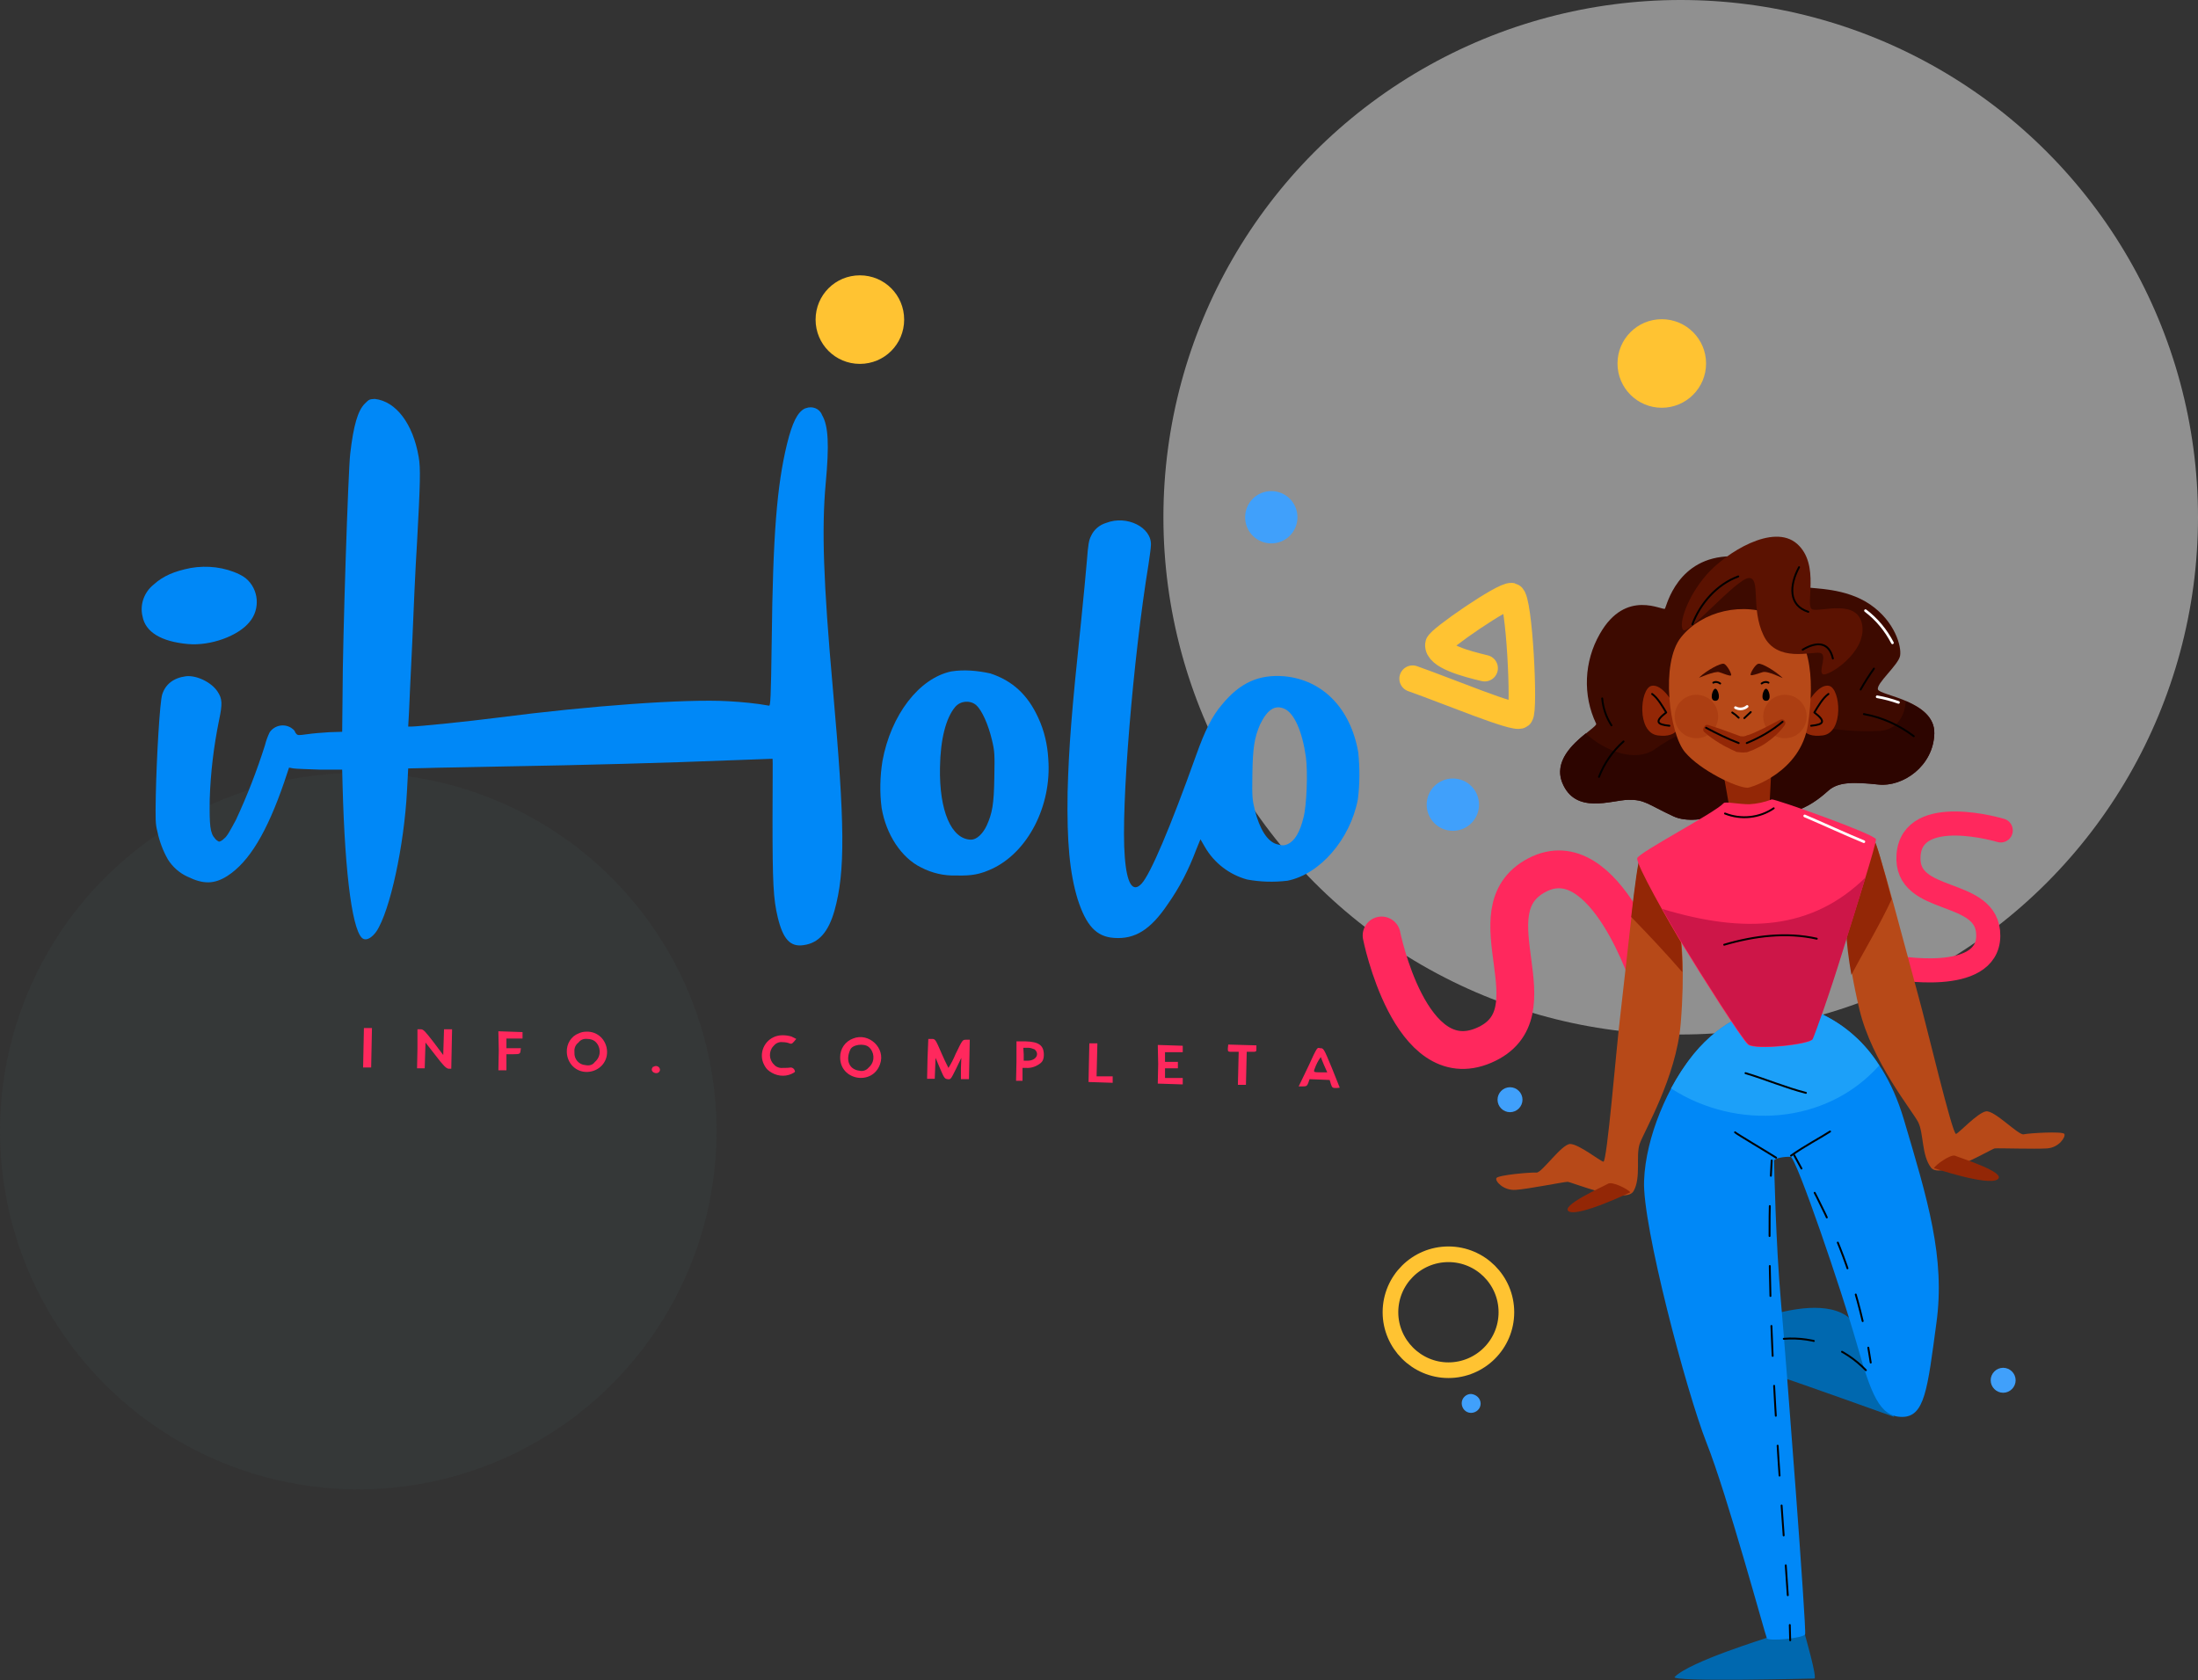 <?xml version="1.0" encoding="utf-8"?>
<!-- Generator: Adobe Illustrator 24.0.1, SVG Export Plug-In . SVG Version: 6.00 Build 0)  -->
<svg version="1.1" id="Camada_1" xmlns="http://www.w3.org/2000/svg" xmlns:xlink="http://www.w3.org/1999/xlink" x="0px" y="0px"
	 viewBox="0 0 546 417.4" style="enable-background:new 0 0 546 417.4;" xml:space="preserve">
<rect x="0" y="0" width="546" height="417.4" fill="#333333" stroke="none"/>
<style type="text/css">
	.st0{opacity:0.5;fill:#EFEFEF;enable-background:new    ;}
	.st1{opacity:0.12;fill:#495D60;enable-background:new    ;}
	.st2{fill:none;stroke:#FFC332;stroke-width:6.578;stroke-linecap:round;stroke-linejoin:round;}
	.st3{fill:#40A0FB;}
	.st4{fill:#FFC332;}
	.st5{fill:none;stroke:#FFC332;stroke-width:3.886;stroke-miterlimit:10;}
	.st6{fill:none;stroke:#FF285D;stroke-width:9.397;stroke-linecap:round;stroke-linejoin:round;}
	.st7{fill:none;stroke:#FF285D;stroke-width:5.988;stroke-linecap:round;stroke-linejoin:round;}
	.st8{fill:#3D0A00;}
	.st9{fill:#2D0500;}
	.st10{fill:#0068AF;}
	.st11{fill:#0088F7;}
	.st12{fill:#1CA0F9;}
	.st13{fill:none;stroke:#000000;stroke-width:0.47;stroke-linecap:round;stroke-linejoin:round;}
	.st14{fill:#B74918;}
	.st15{fill:#932706;}
	.st16{opacity:0.3;fill:#932706;enable-background:new    ;}
	.st17{fill:#5B1201;}
	.st18{fill:#FF285D;}
	.st19{fill:#CD1648;}
	.st20{fill:none;stroke:#FFFFFF;stroke-width:0.658;stroke-linecap:round;stroke-linejoin:round;}
	.st21{fill:none;stroke:#000000;stroke-width:0.47;stroke-linecap:round;stroke-linejoin:round;stroke-dasharray:7.518;}
	.st22{fill:none;stroke:#000000;stroke-width:0.47;stroke-linecap:round;stroke-linejoin:round;stroke-dasharray:7.447,7.447;}
	.st23{fill:none;stroke:#000000;stroke-width:0.47;stroke-linecap:round;stroke-linejoin:round;stroke-dasharray:6.825,6.825;}
</style>
<title>soluctions-ilustration-1</title>
<circle class="st0" cx="417.5" cy="128.5" r="128.5"/>
<circle class="st1" cx="89" cy="281" r="89"/>
<path class="st2" d="M350.9,168.6c8.8,3.1,25.5,10.1,26.7,9.1s-0.2-29.1-2.1-29.6c-1.9-0.4-18.1,10.8-18.2,12
	c-0.3,2.9,6.9,4.8,11.5,5.9"/>
<path class="st3" d="M378.2,273.2c0,1.7-1.4,3.1-3.1,3.1s-3.1-1.4-3.1-3.1c0-1.7,1.4-3.1,3.1-3.1
	C376.8,270.1,378.2,271.5,378.2,273.2C378.2,273.2,378.2,273.2,378.2,273.2z"/>
<path class="st3" d="M367.8,348.7c0,1.3-1.1,2.3-2.4,2.3s-2.3-1.1-2.3-2.4c0-1.3,1.1-2.3,2.3-2.3
	C366.7,346.4,367.8,347.4,367.8,348.7C367.8,348.7,367.8,348.7,367.8,348.7z"/>
<path class="st3" d="M500.7,342.9c0,1.7-1.4,3.1-3.1,3.1s-3.1-1.4-3.1-3.1c0-1.7,1.4-3.1,3.1-3.1
	C499.3,339.8,500.7,341.2,500.7,342.9z"/>
<path class="st3" d="M367.4,199.9c0,3.6-2.9,6.5-6.5,6.5s-6.5-2.9-6.5-6.5c0-3.6,2.9-6.5,6.5-6.5
	C364.5,193.4,367.4,196.3,367.4,199.9C367.4,199.9,367.4,199.9,367.4,199.9z"/>
<path class="st3" d="M322.3,128.5c0,3.6-2.9,6.5-6.5,6.5c-3.6,0-6.5-2.9-6.5-6.5c0-3.6,2.9-6.5,6.5-6.5
	C319.4,122,322.3,124.9,322.3,128.5C322.3,128.5,322.3,128.5,322.3,128.5z"/>
<circle class="st4" cx="412.8" cy="90.3" r="11"/>
<path class="st5" d="M374.2,326c0,8-6.5,14.4-14.4,14.4s-14.4-6.5-14.4-14.4c0-8,6.5-14.4,14.4-14.4
	C367.7,311.6,374.2,318,374.2,326C374.2,326,374.2,326,374.2,326z"/>
<path class="st4" d="M224.6,79.4c0,6.1-4.9,11-11,11c-6.1,0-11-4.9-11-11c0-6.1,4.9-11,11-11C219.7,68.4,224.6,73.3,224.6,79.4
	C224.6,79.4,224.6,79.4,224.6,79.4z"/>
<path class="st6" d="M343.2,232.4c0,0,7,35.2,25.4,27.3s-3.8-33.4,13.2-42.3s28.2,26.8,28.2,26.8"/>
<path class="st7" d="M497,206.3c0,0-21.9-6.6-22.9,6.1c-1,12.7,19.9,7.9,19.8,20.1c-0.1,12.2-23.5,7.8-23.5,7.8"/>
<path class="st8" d="M434.1,199.9c0,0-11.9,5.9-18.4,2.9s-7.1-4.2-11.3-4.1c-4.2,0.1-13.1,3.7-16.3-4.2s8.8-13.6,8.4-14.7
	c-3.4-7.1-3-15.5,0.9-22.3c6.5-11.5,15.8-5.6,16.2-6.3s3.1-12.9,16.4-13c13.3-0.1,17.3,7.3,18.9,7.7c1.6,0.4,9.6,0.1,15.7,4.3
	s7.8,10.4,7.4,12.7s-6,6.9-5.5,8.4c0.5,1.5,14.2,2.8,14,10.9c-0.2,8.1-7.8,13.3-13.9,12.7c-6.1-0.7-9.9-0.7-12.4,1.5
	C451.6,198.7,443.8,205.7,434.1,199.9z"/>
<path class="st9" d="M473.4,174.2c-0.3,4.4-2.8,7.5-7.2,7.4c-18.8,0.9-35.7-9.4-55.4,4.7c-4.4,2.9-11.7,0.7-16.9-4.1
	c-3.2,2.6-8,6.9-5.8,12.3c3.3,7.9,12.1,4.3,16.3,4.2c4.2-0.1,4.9,1.1,11.3,4.1s18.4-2.9,18.4-2.9c9.7,5.8,17.5-1.2,20.1-3.5
	c2.5-2.2,6.3-2.1,12.4-1.5c6.1,0.7,13.7-4.6,13.9-12.7C480.6,178.1,477,175.7,473.4,174.2z"/>
<path class="st10" d="M470.5,352c0,0-24.5-8.8-28.1-9.9c-3.6-1.1-3.9-15.3-1.3-15.8c2.7-0.6,13.3-3.5,18.6,1.4
	C465,332.5,470.5,352,470.5,352z"/>
<path class="st10" d="M416,416.6c-1.3,1.3,33.9,0.4,34.7,0.4c0.8,0-2.4-11.1-2.4-11.1l-9.5,1C438.8,407,419.9,412.7,416,416.6z"/>
<path class="st11" d="M439.7,250.7c3.9,0,10.8,0,13,1.3c2.2,1.3,14.3,6.2,20.2,26c5.9,19.9,10.4,34.4,8.1,50.8
	c-2.2,16.4-2.9,23.2-8.5,23.2c-5.6,0-7.7-5.6-11.3-18.3c-3.6-12.7-15-46.2-16.4-46.3c-1.4-0.1-4.1,0.3-4.1,1c0,0.7,0.4,20.4,1.7,35
	c1.3,14.6,6.4,81.6,6,82.6c-0.4,1-9.1,1.8-9.5,1c-0.4-0.8-9.9-35.8-15-48.6c-5-12.7-16-54.2-15.5-65.1c0.4-10.9,6-23.7,12.3-31.4
	C427.9,253.1,436,250.7,439.7,250.7z"/>
<path class="st12" d="M466.8,264.7c-3.4-5.5-8.3-9.9-14.1-12.7c-2.2-1.3-9.1-1.3-13-1.3c-3.6,0-11.8,2.4-19,11.2
	c-2.1,2.6-4,5.5-5.6,8.5C431.4,280.9,453.7,279.4,466.8,264.7z"/>
<path class="st13" d="M431,281.3c0.4,0.4,8,4.9,10.2,6.3"/>
<path class="st13" d="M444.9,287.1c3.7-2.6,6.9-4.2,9.7-6"/>
<path class="st13" d="M433.6,266.6c5,1.5,9.9,3.6,15,4.9"/>
<path class="st14" d="M465.4,208.5c1,0.3,9.1,31.6,11.1,38.8c2,7.1,8.5,34.7,9.4,34.4c0.8-0.3,5.3-5.2,7.4-5.6
	c2.1-0.4,8.1,6,9.4,5.7c1.3-0.3,9.7-0.8,10.1-0.1c0.4,0.7-1.3,3.4-4.3,3.6s-12.2-0.1-13,0c-0.8,0.1-13.4,7.8-15.8,4.8
	c-2.4-3.1-1.8-8.5-3.2-11.3c-1.4-2.8-11.5-15-14.6-28c-3.1-13-3.2-20.6-3.2-20.6L465.4,208.5z"/>
<path class="st15" d="M480.4,290.2c0,0,13.4,4.5,15.8,2.8c2.5-1.7-9.5-5.4-10.6-5.9C484.5,286.8,481,289.2,480.4,290.2z"/>
<path class="st14" d="M407.5,213.1c-0.9,0.4-4.2,32.7-5.1,40c-0.9,7.4-3.2,35.6-4.1,35.5c-0.9-0.2-6-4.3-8.2-4.4
	c-2.1-0.1-7.1,7.2-8.4,7.1c-1.3-0.1-9.7,0.6-10,1.4c-0.3,0.8,1.8,3.1,4.8,2.9c3.1-0.2,12-2,12.9-2c0.9,0,14.5,5.7,16.4,2.3
	c1.9-3.4,0.5-8.7,1.5-11.7c1-3,9.1-16.5,10.2-29.9c1.1-13.3,0.1-20.8,0.1-20.8L407.5,213.1z"/>
<path class="st15" d="M465.4,208.5l-6.9,21.7c0.2,4,0.7,8,1.4,12c3.3-6.3,7-12.3,10-18.8C467.8,215.4,465.9,208.6,465.4,208.5z"/>
<path class="st15" d="M417.5,233.5l-10.1-20.4c-0.4,0.2-1.3,6.8-2.2,14.7c4.4,4.5,8.6,9,12.7,13.7
	C417.9,238.8,417.8,236.1,417.5,233.5z"/>
<path class="st15" d="M405,296.2c0,0-12.5,6-15.2,4.8c-2.7-1.3,8.6-6.3,9.6-6.9C400.4,293.4,404.2,295.3,405,296.2z"/>
<path class="st15" d="M415.9,175.2c0,0-2.9-5.5-5.7-4.8c-2.8,0.7-3.7,11.6,1.6,12.3C417,183.4,418.6,180.1,415.9,175.2z"/>
<path class="st13" d="M410.4,172.4c1.4,1,2.6,3.1,3.5,4.6c-2.9,2.2-2.4,3,0.8,3.3"/>
<path class="st15" d="M448.7,175.2c0,0,2.9-5.5,5.7-4.8c2.8,0.7,3.7,11.6-1.6,12.3C447.5,183.4,446,180.1,448.7,175.2z"/>
<path class="st13" d="M454.2,172.4c-1.4,1-2.6,3.1-3.5,4.6c2.9,2.2,2.4,3-0.8,3.3"/>
<path class="st15" d="M428.2,192.8c0.1,0.3,1.6,9,1.6,9l9.7-0.5l0.5-9.9L428.2,192.8z"/>
<path class="st14" d="M434.1,195.7c0.8,0,13.2-3.8,15-15.7c1.8-11.9,0.7-23.1-7.7-26.9c-8.4-3.8-18.6-1.3-23.8,5.2
	c-5.2,6.4-2.9,24.1,1,28.6C422.4,191.4,431.4,195.7,434.1,195.7z"/>
<path class="st15" d="M424.3,180.1c1.4,0.4,2.8,0.9,4.2,1.4l4.1,1.5l-0.2-0.1c0.3,0,0.6,0.1,0.9,0c0.1,0,0.1,0,0.1,0
	c0,0,0.2-0.1,0.3-0.1c0.2-0.1,0.4-0.2,0.6-0.2c0.9-0.3,1.8-0.7,2.6-1.1c1.8-0.8,3.5-1.8,5.3-2.7l0,0c0.4-0.2,1-0.1,1.2,0.4
	c0.2,0.3,0.1,0.7-0.1,1c-1.3,1.8-3,3.3-4.8,4.5c-0.9,0.6-1.9,1.1-3,1.6c-0.3,0.1-0.5,0.2-0.8,0.3c-0.2,0.1-0.2,0.1-0.5,0.2
	c-0.2,0.1-0.4,0.1-0.6,0.1c-0.7,0.1-1.5,0-2.2-0.1l0,0c-0.1,0-0.2,0-0.2-0.1c-0.7-0.3-1.4-0.6-2.1-1c-0.7-0.3-1.3-0.7-2-1.1
	c-1.3-0.8-2.6-1.7-3.7-2.7c-0.4-0.3-0.4-0.9-0.1-1.3C423.6,180.1,423.9,180,424.3,180.1L424.3,180.1z"/>
<path class="st16" d="M426.8,178c0,3-2.4,5.4-5.4,5.4c-3,0-5.4-2.4-5.4-5.4c0-3,2.4-5.4,5.4-5.4C424.4,172.6,426.8,175,426.8,178
	L426.8,178z"/>
<path class="st16" d="M448.8,178c0,3-2.4,5.4-5.4,5.4c-3,0-5.4-2.4-5.4-5.4c0-3,2.4-5.4,5.4-5.4C446.4,172.6,448.8,175,448.8,178
	C448.8,178,448.8,178,448.8,178z"/>
<path class="st8" d="M422.1,168.3c-0.3,0.3,3.8-1.7,5-1.3s2.6,1,2.9,0.8c0.3-0.2-1-2.7-1.8-2.9S424,166.5,422.1,168.3z"/>
<path d="M426.1,171.1c0.7,0,1.6,3,0,3S425.4,171.1,426.1,171.1z"/>
<path class="st13" d="M430.3,177c0.6,0.4,1.1,0.8,1.6,1.3"/>
<path class="st13" d="M433.3,178.4c0.5-0.5,1.1-1,1.6-1.5"/>
<path class="st13" d="M423.8,180.8c2.6,1.4,5.3,2.7,8.1,3.8"/>
<path class="st13" d="M433.9,184.6c3.2-1.3,6.3-3.1,8.9-5.3"/>
<path class="st13" d="M425.6,169.6c0.5-0.3,1.2-0.2,1.7,0.2"/>
<path class="st8" d="M442.8,168.4c0.3,0.3-3.7-1.9-5-1.4c-1.3,0.4-2.6,0.9-2.9,0.7c-0.3-0.2,1.1-2.7,1.9-2.8
	C437.6,164.7,440.9,166.6,442.8,168.4z"/>
<path d="M438.7,171.1c-0.7,0-1.6,3,0,3S439.4,171.1,438.7,171.1z"/>
<path class="st13" d="M439.3,169.6c-0.5-0.3-1.2-0.2-1.7,0.2"/>
<path class="st17" d="M418.1,156.5c-1.2-1.4,1-8.2,5.8-13.7c4.8-5.5,16.6-12.9,22.5-7.7c5.9,5.2,1.8,15.6,3.8,16.3
	c2.1,0.7,11.4-2.8,12.4,4c1,6.8-8.6,12.8-9.8,12.1c-1.2-0.7,1.3-4.9-0.7-5.3c-2-0.4-10.7,2.5-14-4.3c-3.3-6.8-0.6-14.4-3.7-14.3
	C431.3,143.8,419.3,157.9,418.1,156.5z"/>
<path class="st18" d="M428.2,199.5c0.4-0.4,3.8,0.3,6.3,0.3c1.9-0.1,3.8-0.5,5.6-1.2c0.8-0.2,25.8,8.7,25.9,9.9
	c0.1,1.2-5,17.2-8.4,28c-3.4,10.8-6.9,20.4-7.4,21.7c-0.6,1.3-14.3,2.8-16,1.3s-11.8-17.5-15.7-23.9c-3.9-6.4-12.2-21-11.8-22.4
	C407.2,211.7,425.9,202,428.2,199.5z"/>
<path class="st19" d="M412.9,225.8c2,3.6,4.2,7.3,5.7,9.7c3.9,6.4,14,22.4,15.7,23.9s15.4,0,16-1.3c0.6-1.3,4.1-10.9,7.4-21.7
	c1.8-5.7,4-12.7,5.7-18.4C450,231.1,433.4,232,412.9,225.8z"/>
<path class="st13" d="M428.5,202.1c4,1.6,8.6,1.1,12.1-1.3"/>
<path class="st13" d="M428.3,234.7c7.5-2.2,15.5-3.2,23-1.5"/>
<path class="st13" d="M420.4,155.1c1.9-5.1,6-9.9,11.4-11.9"/>
<path class="st13" d="M449.2,152c-5-1.6-4.7-6.6-2.3-11.1"/>
<path class="st13" d="M447.8,161.4c3.7-2.2,6.6-1.8,7.5,2.2"/>
<path class="st13" d="M397.2,193c1.3-3.4,3.4-6.4,6.1-8.8"/>
<path class="st13" d="M463,177.4c4.5,0.8,8.7,2.7,12.4,5.5"/>
<path class="st13" d="M400.3,180.2c-1.3-2-2.1-4.3-2.3-6.7"/>
<path class="st13" d="M462.2,171.3c1-1.8,2.1-3.5,3.3-5.2"/>
<path class="st20" d="M431.1,175.8c0.9,0.5,2.1,0.4,2.9-0.3"/>
<path class="st20" d="M463.4,151.7c2.8,2.1,5.1,4.9,6.7,8"/>
<path class="st20" d="M466.3,173.1c1.8,0.3,3.6,0.8,5.3,1.4"/>
<path class="st20" d="M448.3,202.7c4.7,2,10.3,4.6,14.7,6.4"/>
<path class="st21" d="M443.1,332.6c7.6-0.6,15.1,2.3,20.4,7.8"/>
<path class="st13" d="M444.7,407.5c0-1.1-0.1-2.3-0.1-3.8"/>
<path class="st22" d="M444.1,396.3c-1.5-23.4-5.3-67.5-4.4-100.4"/>
<path class="st13" d="M439.9,292.1c0.1-1.3,0.1-2.5,0.2-3.8"/>
<path class="st13" d="M464.7,338.5c-0.2-1.3-0.4-2.5-0.6-3.7"/>
<path class="st23" d="M462.7,328.2c-3.1-13.3-7.5-23.7-13.5-34.9"/>
<path class="st13" d="M447.5,290.3c-0.6-1.1-1.2-2.2-1.8-3.3"/>
<g>
	<path class="st18" d="M143.8,256.7c-1.9,0.7-3.1,2.6-3,4.7c0.1,2.8,2.3,5,5.1,4.9s5-2.3,4.9-5.1c-0.1-2.8-2.3-5-5.1-4.9
		C145.1,256.3,144.4,256.4,143.8,256.7z M147.8,258.7c1.4,1.2,1.6,3.4,0.3,4.8c-0.1,0.1-0.3,0.3-0.4,0.4c-0.5,0.7-1.4,0.9-2.3,0.7
		c-1.6-0.1-2.8-1.5-2.7-3.1c0-0.1,0-0.1,0-0.2c-0.1-0.9,0.3-1.8,1-2.3c0.5-0.7,1.3-1,2.2-0.9C146.6,258.1,147.3,258.3,147.8,258.7
		L147.8,258.7z"/>
	<path class="st18" d="M192.1,257.7c-2.5,1.2-3.6,4.3-2.3,6.8c0.3,0.6,0.7,1.2,1.3,1.6c1.6,1.2,3.7,1.5,5.5,0.7c1-0.5,1-0.5,0.7-1.1
		c-0.2-0.3-0.5-0.5-0.9-0.5c-0.6,0.1-1.3,0.1-1.9,0.1c-0.8,0.1-1.7-0.2-2.2-0.8c-1.3-1.2-1.4-3.3-0.2-4.6c0.1-0.1,0.2-0.2,0.2-0.2
		c0.5-0.6,1.3-0.9,2.1-0.8c0.6,0,1.2,0.1,1.7,0.3c0.4,0.2,0.7,0.1,1.1-0.4l0.6-0.7l-1.2-0.6C195.2,257.1,193.5,257,192.1,257.7z"/>
	<path class="st18" d="M211.9,258c-1.9,0.7-3.2,2.5-3.2,4.6c-0.1,5.8,8,7.2,9.9,1.8C220.1,260.4,215.8,256.4,211.9,258z
		 M215.8,260.1c1.4,1.2,1.6,3.4,0.3,4.8c-0.1,0.1-0.3,0.3-0.4,0.4c-0.5,0.6-1.4,0.9-2.2,0.7c-2.5-0.3-3.5-2.5-2.3-5.2
		C211.7,259.5,214.6,259.1,215.8,260.1z"/>
	<path class="st18" d="M90.3,260.3l-0.1,4.9l1,0l1,0l0.1-4.9l0.1-4.9l-1,0l-1,0L90.3,260.3z"/>
	<path class="st18" d="M103.7,260.5l-0.1,4.9l1,0l0.9,0l0.1-3.2l0.1-3.2l2.5,3.2c1.9,2.5,2.6,3.2,3.2,3.3l0.7,0l0.1-4.9l0.1-4.9
		l-1,0l-1,0l-0.1,3.2l-0.1,3.2l-2.4-3.2c-2.1-2.7-2.5-3.2-3.2-3.2l-0.8,0L103.7,260.5z"/>
	<path class="st18" d="M123.9,261l-0.1,4.9l1,0l1,0l0-2l0-2l1.7,0c1.6,0,1.7-0.1,1.8-0.8l0.1-0.7l-1.8,0l-1.8,0l0-1.2l0-1.2l2,0l2,0
		l0-0.8l0-0.8l-3-0.1l-3-0.1L123.9,261z"/>
	<path class="st18" d="M230.4,263.1l-0.1,4.9l1,0l0.9,0l0.1-2.6l0.1-2.6l1.1,2.6c1,2.3,1.1,2.6,1.9,2.7c0.8,0.1,0.8,0,2.1-2.6
		l1.3-2.7l-0.1,2.6l0,2.7l1,0l1,0l0.1-4.9l0.1-4.9l-0.9,0c-0.9,0-0.9,0-2.6,3.5c-0.5,1.2-1.1,2.4-1.8,3.5c-0.6-1.2-1.2-2.4-1.7-3.6
		c-1.5-3.5-1.6-3.6-2.4-3.6l-0.9,0L230.4,263.1z"/>
	<path class="st18" d="M252.5,263.6l-0.1,4.9l0.8,0l0.8,0l0-1.6l0-1.6l0.9,0c1.3,0.1,2.6-0.4,3.6-1.2c0.6-0.5,0.8-1.2,0.8-2
		c0-2.4-1.2-3.3-4.6-3.4l-2.2,0L252.5,263.6z M257,260.7c1.3,1.1,0.4,2.7-1.5,2.8l-1.2,0l0-1.6l-0.1-1.6l1.2,0
		C256,260.3,256.5,260.5,257,260.7L257,260.7z"/>
	<path class="st18" d="M270.5,263.9l-0.1,4.9l3,0.1l3,0.1l0-0.8l0-0.8l-2,0l-2,0l0.1-4.1l0.1-4.1l-1,0l-1,0L270.5,263.9z"/>
	<path class="st18" d="M287.7,264.3l-0.1,4.9l3.1,0.1l3.1,0.1l0-0.8l0-0.8l-2.2,0l-2.2,0l0-1.2l0-1.2l1.6,0l1.6,0l0-0.8l0-0.8
		l-1.6,0l-1.6,0l0-1.2l0-1.2l2.2,0l2.2,0l0-0.8l0-0.8l-3.1-0.1l-3.1-0.1L287.7,264.3z"/>
	<path class="st18" d="M305,260.5c0,0.8,0,0.8,1.3,0.8l1.4,0l-0.1,4.1l-0.1,4.1l1,0l1,0l0.1-4.1l0.1-4.1l1.2,0c1.2,0,1.2,0,1.2-0.8
		l0-0.8l-3.5-0.1l-3.5-0.1L305,260.5z"/>
	<path class="st18" d="M326.3,262.1c-0.5,1.1-1.5,3.3-2.3,4.9l-1.4,2.9l1,0c0.9,0,1.1-0.1,1.4-0.9l0.3-0.9l2.5,0.1l2.5,0.1l0.3,1
		c0.3,0.9,0.4,1,1.3,1c0.5,0,0.9-0.1,0.9-0.1s-0.9-2.3-2-5c-2-4.8-2-4.8-2.9-4.8C327.3,260.2,327.2,260.3,326.3,262.1z M328.9,264.6
		l0.8,1.8l-1.7,0c-1.7,0-1.7-0.1-1.5-0.7c0.4-1.1,0.9-2.2,1.6-3.1C328.1,262.7,328.5,263.6,328.9,264.6L328.9,264.6z"/>
	<path class="st18" d="M162.1,265.2c-0.5,0.6,0,1.3,0.8,1.4s1.3-0.7,0.9-1.3c-0.3-0.5-1-0.6-1.4-0.3
		C162.2,265,162.1,265.1,162.1,265.2L162.1,265.2z"/>
</g>
<path class="st11" d="M90.6,100.3c-1.7,1.7-2.8,5.4-3.6,12.4c-0.5,3.9-1.9,46.9-1.9,59.4l-0.1,9.7l-3.2,0.1
	c-1.7,0.1-4.2,0.3-5.5,0.5c-2.2,0.3-2.3,0.3-2.7-0.1c-0.2-0.2-0.3-0.4-0.4-0.7c-0.2-0.3-0.6-0.6-0.9-0.8c-1.8-1.1-4.1-0.6-5.3,1.1
	c-0.5,1-0.9,2.1-1.2,3.3c-2,6.3-4.4,12.5-7.2,18.5c-1.4,2.6-2.2,4.1-2.9,4.6c-0.4,0.4-0.8,0.7-1.3,0.8c-0.4-0.2-0.8-0.5-1-0.8
	c-1.2-1.3-1.4-3.2-1.3-9.8c0.2-6.5,1-13.1,2.3-19.5c0.9-4.2,0.8-5.4-0.3-7.1c-1.5-2.4-5.3-4.2-7.9-3.9c-3.1,0.4-5.1,2-5.9,4.5
	c-0.6,1.8-1.4,15.6-1.6,25.1c-0.1,6-0.1,7.1,0.4,9c0.5,2.4,1.4,4.8,2.6,6.9c1.2,1.9,2.9,3.4,4.9,4.3c3.9,1.9,6.6,1.9,9.9-0.2
	c5.4-3.5,9.8-10.8,14.1-23.3l1.2-3.6l1.1,0.2c0.6,0.1,3.6,0.2,6.6,0.3l5.5,0l0.1,3.9c0.6,23,2.6,37.4,5.3,38.2
	c0.9,0.3,2.1-0.5,3.1-1.9c3.4-5.1,6.9-21.4,7.6-34.9l0.3-5.6l4.5-0.1c2.5-0.1,11.4-0.2,19.8-0.4c18.4-0.3,40.6-0.9,55.3-1.5
	c5.9-0.2,10.8-0.4,10.9-0.4s0,6.8,0,15c0,16,0.2,19.8,1.3,24.4c1.3,5.4,3.1,7.4,6.4,6.9c3.8-0.5,6.2-3.3,7.7-8.6
	c2.7-9.7,2.6-21.3-0.4-55c-2.4-26.8-2.8-39.9-1.8-51c0.9-9.6,0.7-14.4-0.9-17.1c-0.6-1.6-2.4-2.3-4-1.7c-0.1,0-0.2,0.1-0.3,0.1
	c-1.8,0.9-3.1,3.5-4.4,8.8c-2.5,10.3-3.5,22.4-3.8,49c-0.2,14.3-0.3,16.2-0.7,16c-3.3-0.6-6.7-0.9-10.1-1.1
	c-10.6-0.6-34.2,1.1-57.4,4.1c-6.9,0.9-19.8,2.2-21.3,2.2l-0.8,0l0.2-3.5c0.1-1.9,0.4-9.7,0.8-17.2c0.3-7.6,0.8-18.9,1.2-25.1
	c0.8-14.6,0.9-18.5,0.4-21.2c-1.4-8.2-5.6-13.8-10.9-14.4C91.7,99.2,91.7,99.2,90.6,100.3z"/>
<path class="st11" d="M274.8,129.9c-1.7,0.5-3.1,1.7-3.8,3.3c-0.5,1-0.7,2-1,6c-0.2,2.6-0.9,9.7-1.5,15.7c-2.3,21.8-3,30.7-3.3,41.9
	c-0.2,12.4,0.5,20,2.5,26.6c2.1,6.5,4.6,9.3,9,9.6c5.2,0.4,9.1-2,13.4-8.4c2.9-4.1,5.2-8.6,7-13.4l1.1-2.7l1.1,1.9
	c2.3,4,6.1,6.9,10.5,8.1c3.3,0.6,6.6,0.7,10,0.3c8.1-1.6,15.6-10.3,17.5-20.2c0.5-3.9,0.5-7.8,0.1-11.7c-1.9-10.9-8.8-18-18.4-18.9
	c-6.3-0.5-11,1.6-15.5,7.1c-2.4,2.8-4.2,6.4-6.4,12.6c-6.4,17.9-11.3,29.4-13.5,31.8c-2.2,2.4-3.7,0.1-4.2-6.7
	c-1-12.1,2.1-49.5,5.9-72.6c0.3-2,0.6-4.2,0.6-4.8C286.1,131,279.9,127.9,274.8,129.9z M319.1,176.1c2.4,1.1,4.4,5.6,5.3,12
	c0.5,3.8,0.2,12-0.6,15c-0.9,3.7-2.2,5.8-3.9,6.6c-0.9,0.4-1.4,0.4-2.8,0c-2.3-0.7-4.2-3.7-5.4-8.5c-0.6-2.5-0.7-3.1-0.6-8.8
	c0.1-6.7,0.5-9.1,1.9-12.4C314.8,176.3,316.7,175,319.1,176.1L319.1,176.1z"/>
<path class="st11" d="M47.4,141.1c-4.1,0.8-6.9,2-9.2,4.1c-2.4,1.9-3.5,5-2.8,7.9c0.7,3.9,4.6,6.3,11.3,6.9c5.6,0.5,12.5-2,15.3-5.5
	c2.7-3.2,2.3-8.1-0.9-10.8c-0.5-0.4-1-0.7-1.6-1C55.8,140.9,51.5,140.4,47.4,141.1z"/>
<path class="st11" d="M236.3,166.8c-8,1.7-15,10.8-17.1,22.3c-0.6,3.8-0.7,7.8-0.2,11.6c1.1,6.6,4.9,12.4,9.8,14.8
	c2.7,1.4,5.7,2.1,8.7,2c4,0.1,5.9-0.3,8.8-1.6c9-4.1,15-15.7,14.1-27.4c-0.2-3.5-1-7-2.5-10.2c-2.6-5.7-6.4-9.2-11.9-11
	C242.8,166.6,239.5,166.3,236.3,166.8z M242.5,175.2c1.4,1.2,3,4.8,3.9,8.6c0.7,2.9,0.7,3.6,0.6,9.3c-0.1,6.7-0.5,8.9-1.9,12
	c-1,2.1-2.5,3.5-3.9,3.5c-4.9-0.1-7.9-7.2-7.7-17.9c0.1-7.1,1.5-12.4,3.8-15.1c1.3-1.5,3.6-1.7,5.1-0.5
	C242.4,175.1,242.5,175.1,242.5,175.2L242.5,175.2z"/>
</svg>
